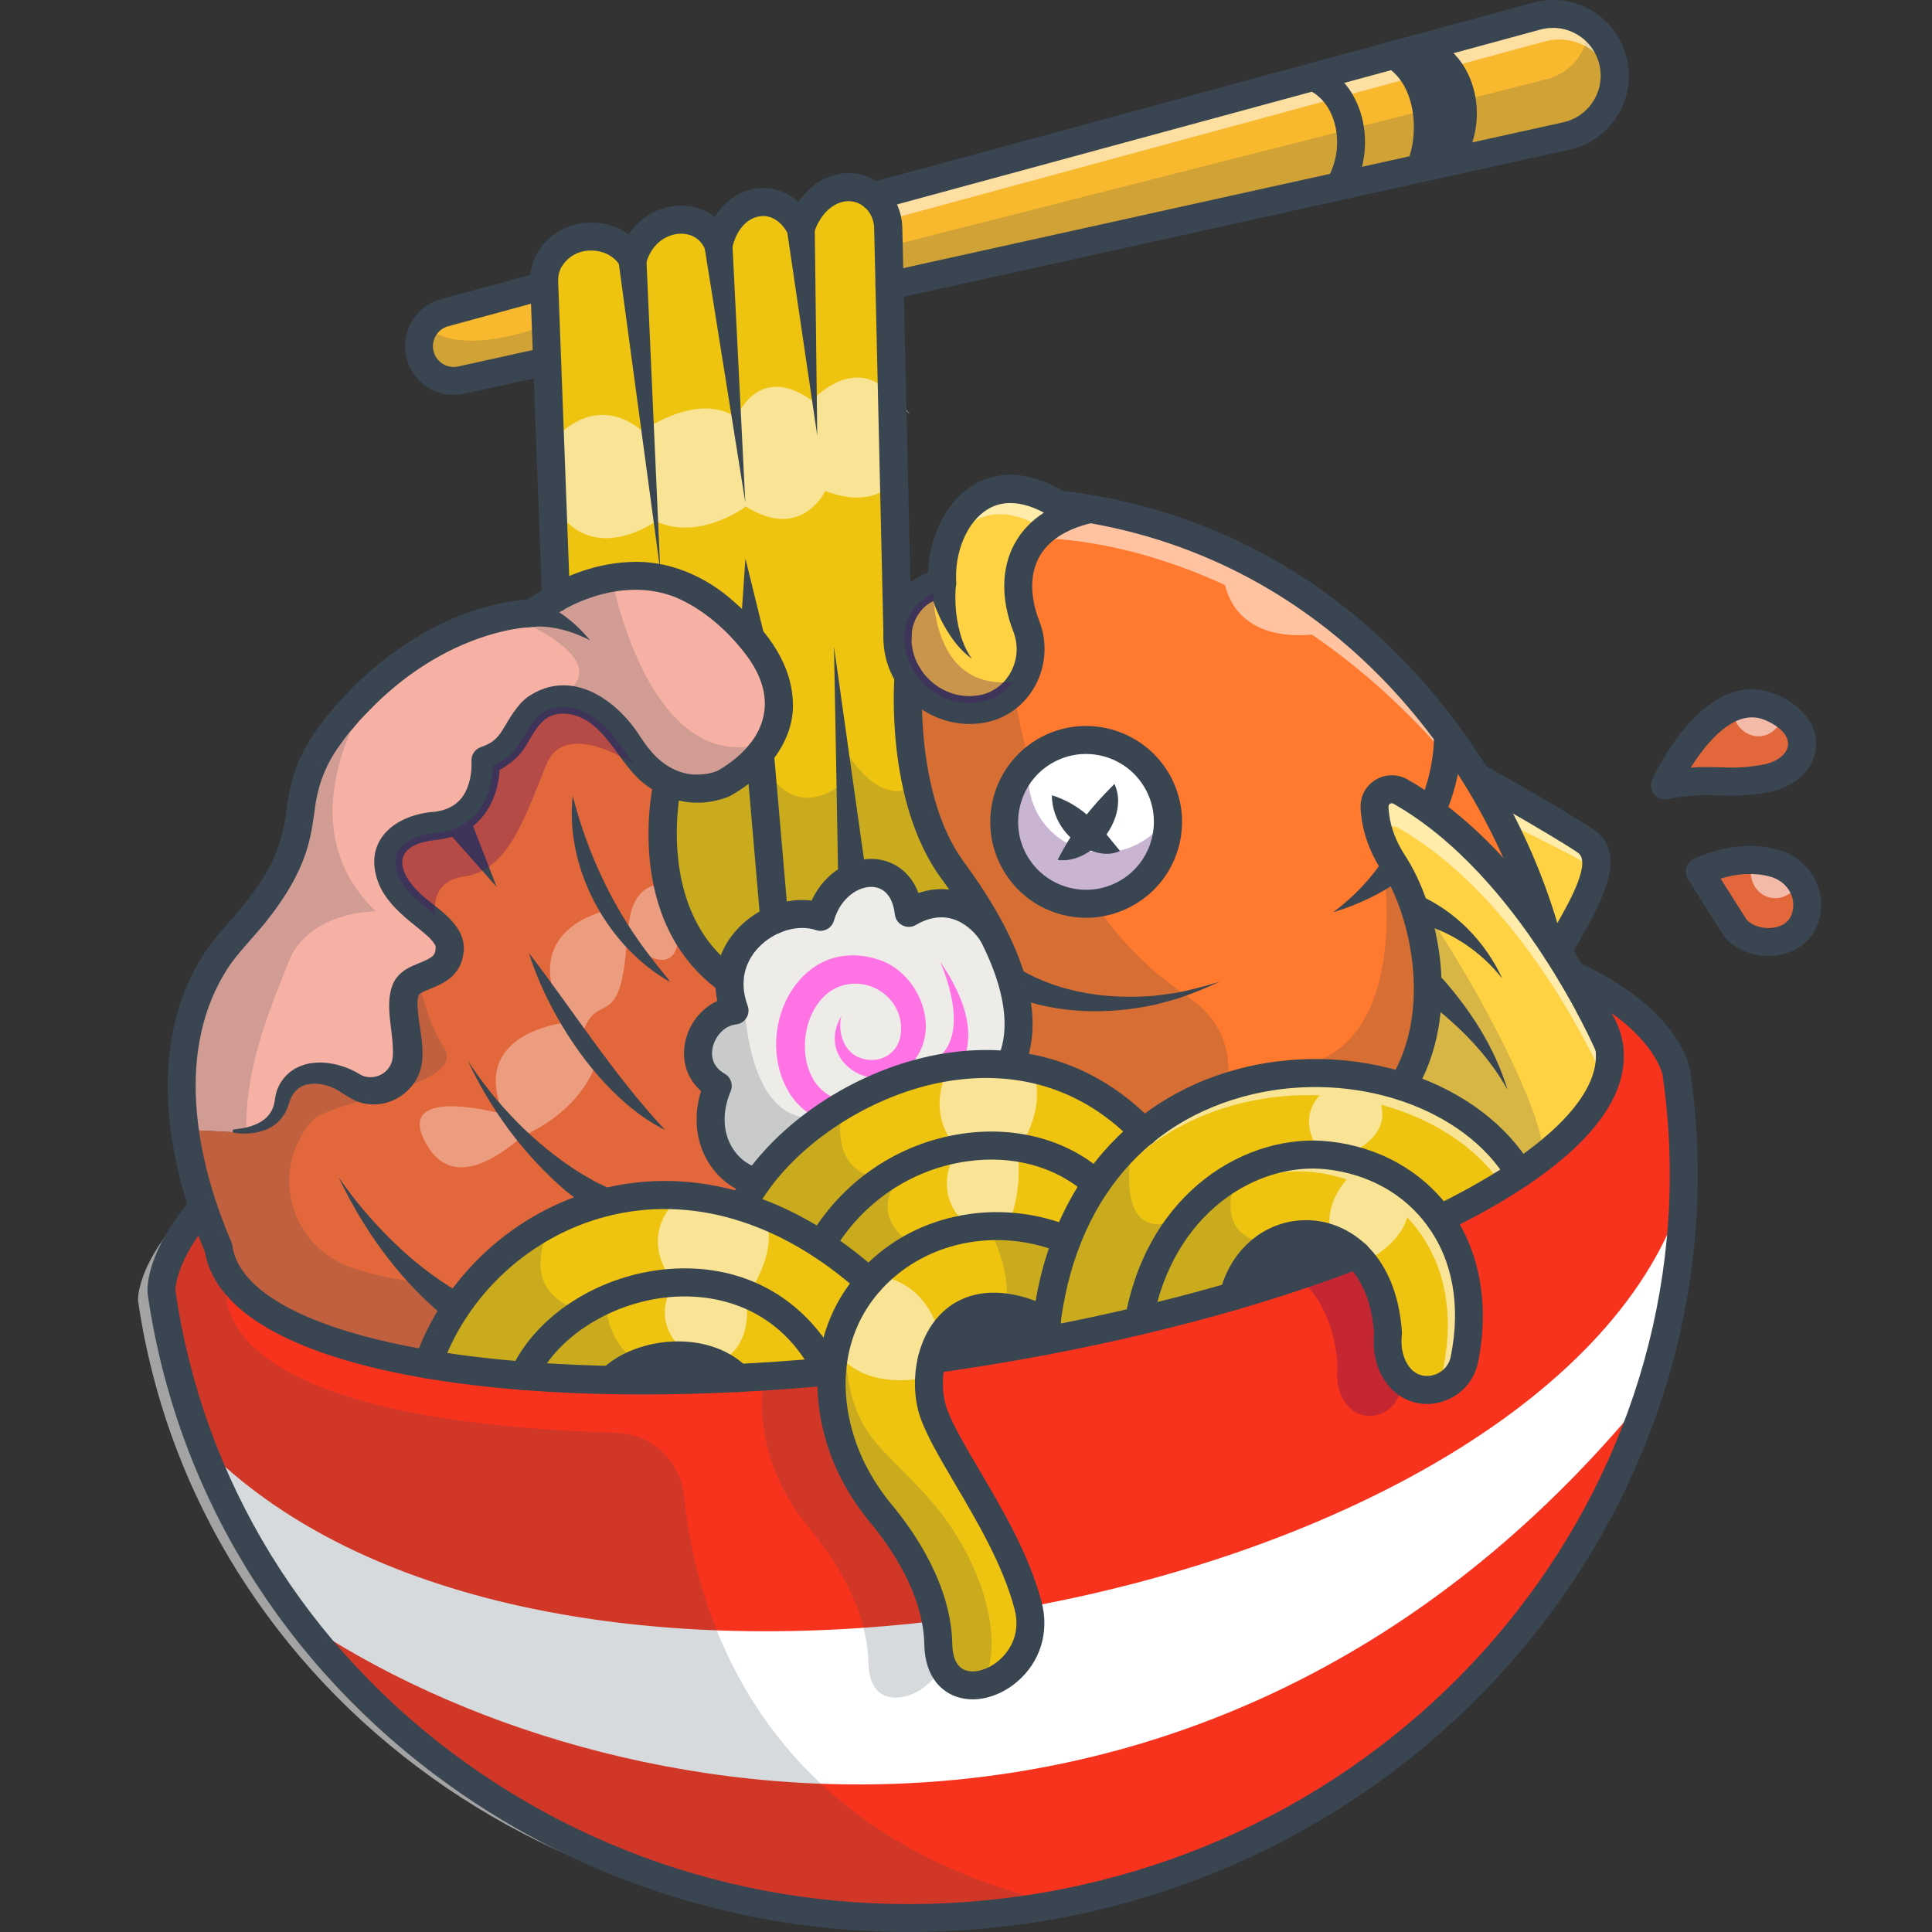 <svg width="56" height="56" viewBox="0 0 56 56" fill="none" xmlns="http://www.w3.org/2000/svg">
    <rect x="0" y="0" width="56" height="56" fill="#333333" stroke="none"/>
    <path d="M52.175 26.34C52.113 26.863 51.74 27.025 51.522 27.076C51.105 27.172 50.617 27.021 50.437 26.737C50.12 26.241 49.755 25.661 49.566 25.36C50.206 25.113 50.81 25.065 51.368 25.217C51.887 25.355 52.232 25.839 52.175 26.34Z" fill="#E2673B"/>
    <path d="M46.584 1.967C46.641 2.364 46.547 2.767 46.318 3.096C46.09 3.426 45.749 3.657 45.356 3.742L25.978 8.023L25.945 6.599C25.938 6.302 25.844 6.026 25.688 5.797L44.598 0.659C45.035 0.54 45.505 0.613 45.883 0.864C46.266 1.116 46.52 1.518 46.584 1.967Z" fill="#F8B92F"/>
    <g opacity="0.2">
        <path d="M46.584 1.966C46.642 2.364 46.547 2.766 46.318 3.096C46.09 3.426 45.749 3.656 45.356 3.742L25.978 8.023L25.956 7.089L44.842 2.292C45.233 2.191 45.567 1.951 45.784 1.615C45.912 1.417 45.993 1.197 46.024 0.969C46.327 1.221 46.529 1.575 46.584 1.966Z" fill="#394652"/>
    </g>
    <g opacity="0.55">
        <path d="M46.584 1.966C46.461 1.742 46.283 1.549 46.066 1.404C45.688 1.156 45.217 1.081 44.78 1.2L25.914 6.324C25.872 6.133 25.795 5.955 25.688 5.799L44.598 0.661C45.035 0.542 45.505 0.615 45.883 0.865C46.266 1.116 46.52 1.516 46.584 1.966Z" fill="white"/>
    </g>
    <g opacity="0.55">
        <path d="M25.934 6.443C25.914 6.406 25.892 6.37 25.868 6.337L25.914 6.324C25.923 6.364 25.93 6.403 25.934 6.443Z" fill="white"/>
    </g>
    <path d="M15.579 8.546L15.614 9.502L15.643 10.308L13.324 10.82C13.105 10.869 12.88 10.825 12.696 10.697C12.511 10.568 12.39 10.374 12.357 10.15C12.329 9.957 12.373 9.759 12.48 9.596C12.485 9.592 12.487 9.585 12.491 9.581C12.599 9.425 12.759 9.311 12.942 9.262L13.102 9.218C13.171 9.221 13.241 9.216 13.311 9.205C13.377 9.196 13.443 9.181 13.509 9.159L14.896 8.728L15.579 8.546Z" fill="#F8B92F"/>
    <path d="M21.866 22.311L22.231 26.542C21.983 26.665 21.752 26.83 21.554 27.032C21.264 27.331 21.077 27.68 20.992 28.056C19.102 26.471 19.376 23.751 19.508 22.949C19.537 22.96 19.565 22.971 19.596 22.98L19.741 23.015L19.814 23.032L19.888 23.041L20.036 23.059L20.183 23.063C20.233 23.065 20.282 23.063 20.332 23.061C20.383 23.059 20.431 23.056 20.48 23.048C20.528 23.039 20.578 23.035 20.627 23.023L20.772 22.991C20.871 22.962 20.959 22.938 21.066 22.89C21.071 22.887 21.073 22.885 21.077 22.883L21.079 22.881C21.359 22.723 21.625 22.534 21.866 22.311Z" fill="#EFC411"/>
    <g opacity="0.2">
        <path d="M21.866 22.311L22.231 26.542C21.983 26.665 21.752 26.83 21.554 27.032C21.264 27.331 21.077 27.68 20.992 28.056C19.102 26.471 19.376 23.751 19.508 22.949C19.537 22.96 19.565 22.971 19.596 22.98L19.741 23.015L19.814 23.032L19.888 23.041L20.036 23.059L20.183 23.063C20.233 23.065 20.282 23.063 20.332 23.061C20.383 23.059 20.431 23.056 20.48 23.048C20.528 23.039 20.578 23.035 20.627 23.023L20.772 22.991C20.871 22.962 20.959 22.938 21.066 22.89C21.071 22.887 21.073 22.885 21.077 22.883L21.079 22.881C21.359 22.723 21.625 22.534 21.866 22.311Z" fill="#394652"/>
    </g>
    <path d="M45.272 26.933C45.224 27.021 45.175 27.102 45.129 27.184C45.085 27.116 45.037 27.047 44.991 26.979C44.628 25.709 44.079 24.366 43.338 23.052C44.079 23.472 45.268 24.16 45.841 24.544C46.415 24.929 45.756 26.087 45.272 26.933Z" fill="#FFD243"/>
    <g opacity="0.55">
        <path d="M46.061 25.1C46.031 25.07 45.998 25.043 45.958 25.019C45.464 24.733 44.534 24.27 43.794 23.907C43.653 23.621 43.499 23.336 43.341 23.052C44.081 23.472 45.27 24.16 45.844 24.544C46.022 24.665 46.081 24.861 46.061 25.1Z" fill="white"/>
    </g>
    <path d="M46.448 30.39C46.584 31.429 45.769 32.581 44.112 33.732C43.411 32.671 42.277 31.862 40.943 31.385C42.156 29.168 41.471 26.287 40.561 24.9C40.242 24.412 40.071 23.9 40.051 23.382C40.044 23.228 40.148 23.149 40.192 23.122C40.286 23.065 40.398 23.063 40.495 23.118C44.094 25.16 46.274 29.992 46.448 30.39Z" fill="#FFD243"/>
    <g opacity="0.55">
        <path d="M46.448 30.39C46.479 30.618 46.461 30.853 46.402 31.093C45.954 30.126 43.844 25.876 40.524 23.995C40.427 23.94 40.315 23.942 40.22 23.999C40.205 24.008 40.183 24.023 40.159 24.048C40.095 23.828 40.058 23.606 40.049 23.382C40.042 23.228 40.146 23.149 40.19 23.122C40.284 23.065 40.396 23.063 40.493 23.118C44.095 25.16 46.275 29.992 46.448 30.39Z" fill="white"/>
    </g>
    <path d="M30.733 14.834C30.206 15.08 29.819 15.427 29.58 15.877C29.233 16.53 29.226 17.367 29.562 18.231C29.747 18.703 29.701 19.222 29.437 19.653C29.413 19.69 29.389 19.727 29.36 19.765C29.107 20.108 28.729 20.323 28.307 20.365C28.268 20.369 28.228 20.371 28.189 20.374C27.681 20.398 27.176 20.207 26.8 19.846C26.426 19.488 26.213 18.989 26.218 18.482C26.222 17.888 26.538 17.411 27.05 17.194C27.145 17.154 27.246 17.123 27.351 17.102C27.45 17.082 27.521 16.992 27.514 16.89C27.459 15.921 27.877 14.97 28.532 14.581C28.698 14.482 28.877 14.418 29.066 14.392C29.512 14.328 30.015 14.462 30.553 14.792C30.577 14.807 30.606 14.818 30.637 14.82C30.668 14.825 30.701 14.829 30.733 14.834Z" fill="#FFD243"/>
    <g opacity="0.55">
        <path d="M30.733 14.833C30.492 14.945 30.281 15.079 30.098 15.236C29.615 14.967 29.162 14.862 28.758 14.921C28.569 14.948 28.391 15.011 28.224 15.11C28.046 15.216 27.888 15.363 27.749 15.541C27.93 15.123 28.2 14.781 28.532 14.583C28.699 14.484 28.877 14.42 29.066 14.394C29.512 14.33 30.015 14.464 30.553 14.794C30.578 14.809 30.606 14.82 30.637 14.822C30.668 14.825 30.701 14.829 30.733 14.833Z" fill="white"/>
    </g>
    <path d="M44.228 25.942C43.286 24.749 42.101 23.564 40.693 22.766C40.466 22.639 40.2 22.641 39.978 22.777C39.759 22.911 39.633 23.144 39.642 23.399C39.664 23.993 39.86 24.573 40.22 25.124C41.057 26.401 41.719 29.201 40.547 31.26C39.187 30.851 37.656 30.779 36.179 31.124C35.979 31.172 35.781 31.225 35.588 31.286C34.698 31.565 33.882 31.992 33.17 32.545C31.995 31.385 30.72 30.878 29.558 30.708C30.056 29.3 29.443 27.372 27.778 25.116C26.626 23.555 26.505 21.186 26.514 20.14C26.516 20.14 26.516 20.14 26.516 20.142C26.971 20.58 27.586 20.813 28.204 20.782C28.25 20.78 28.296 20.778 28.342 20.773C28.756 20.732 29.131 20.562 29.43 20.29C29.564 20.169 29.681 20.028 29.777 19.868C30.105 19.336 30.164 18.668 29.936 18.086C29.643 17.334 29.641 16.618 29.933 16.07C30.012 15.919 30.114 15.783 30.237 15.659C30.555 15.336 31.012 15.106 31.608 14.967C37.284 15.965 41.086 19.707 43.174 23.604C43.598 24.382 43.947 25.168 44.228 25.942Z" fill="#FF792E"/>
    <path d="M29.142 30.658C28.558 30.609 28.009 30.642 27.525 30.713L27.494 30.717C26.07 30.928 24.66 31.548 23.504 32.409C22.864 32.884 22.302 33.433 21.86 34.029C21.51 33.919 21.196 33.651 21.003 33.29C20.735 32.789 20.73 32.174 20.99 31.556C21.029 31.462 20.994 31.352 20.904 31.302C20.379 31 20.414 30.524 20.453 30.332C20.546 29.891 20.906 29.535 21.311 29.493C21.372 29.486 21.429 29.451 21.46 29.398C21.493 29.346 21.5 29.28 21.477 29.223C21.37 28.937 21.337 28.682 21.346 28.453C21.346 28.445 21.346 28.436 21.346 28.427C21.361 28.137 21.449 27.895 21.559 27.702C21.649 27.539 21.752 27.414 21.845 27.32C22.034 27.122 22.262 26.968 22.506 26.863C22.512 26.86 22.517 26.858 22.523 26.856C22.919 26.689 23.35 26.651 23.717 26.772C23.767 26.79 23.827 26.786 23.875 26.759C23.923 26.733 23.961 26.689 23.976 26.636C24.205 25.845 24.829 25.469 25.325 25.513C25.776 25.551 26.075 25.907 26.141 26.489C26.149 26.557 26.189 26.616 26.251 26.647C26.312 26.678 26.385 26.676 26.444 26.641C27.714 25.898 28.499 27.029 28.587 27.161C29.305 28.555 29.501 29.763 29.142 30.658Z" fill="#EDECE8"/>
    <path d="M27.255 27.882C27.826 28.715 28.358 29.831 27.881 30.836C27.725 31.124 27.426 31.583 27.068 31.275C26.903 31.122 26.927 30.845 27.114 30.722C27.991 30.104 27.6 28.72 27.255 27.882Z" fill="#FF73E5"/>
    <g opacity="0.55">
        <path d="M43.156 23.448C41.482 21.162 39.708 19.543 38.029 18.395C36.1 18.558 35.623 17.457 35.509 16.96C32.434 15.537 30.129 15.607 30.129 15.607L30.219 15.506C30.538 15.183 30.995 14.952 31.59 14.813C37.267 15.809 41.069 19.551 43.156 23.448Z" fill="white"/>
    </g>
    <path d="M24.387 29.452C24.262 29.975 24.503 30.596 25.059 30.7C25.523 30.81 26.002 30.542 26.096 30.049C26.292 28.992 25.178 28.184 24.218 28.643C23.055 29.223 22.967 31.526 24.358 31.88C24.552 31.926 24.672 32.122 24.622 32.315C24.466 32.812 23.809 32.48 23.501 32.308C23.279 32.17 23.09 31.983 22.941 31.774C21.752 30.014 23.075 27.12 25.382 27.79C26.655 28.127 27.373 29.935 26.345 30.904C25.303 31.834 23.624 30.737 24.387 29.452Z" fill="#FF73E5"/>
    <path d="M22.37 20.307C22.383 20.538 22.354 20.767 22.284 20.986C22.214 21.206 22.104 21.413 21.965 21.602C21.686 21.98 21.304 22.283 20.886 22.529C20.862 22.54 20.823 22.555 20.79 22.566C20.752 22.579 20.713 22.59 20.675 22.602L20.557 22.628L20.436 22.645C20.396 22.652 20.355 22.652 20.315 22.654C20.275 22.659 20.234 22.661 20.194 22.656L20.073 22.654L19.952 22.639C19.631 22.597 19.328 22.456 19.067 22.252L18.88 22.087C18.818 22.03 18.766 21.962 18.709 21.901C18.682 21.867 18.651 21.841 18.625 21.804L18.552 21.701L18.401 21.487C18.194 21.175 17.955 20.879 17.663 20.624C17.372 20.371 17.012 20.169 16.608 20.099C16.557 20.087 16.507 20.083 16.454 20.081C16.443 20.081 16.43 20.079 16.419 20.079C16.379 20.074 16.34 20.072 16.3 20.074C16.197 20.081 16.093 20.087 15.992 20.112C15.79 20.158 15.595 20.237 15.425 20.364C15.342 20.428 15.263 20.498 15.192 20.582C15.124 20.661 15.074 20.738 15.019 20.817C14.911 20.975 14.823 21.138 14.733 21.281C14.643 21.426 14.546 21.542 14.425 21.635C14.307 21.727 14.162 21.795 14.006 21.85C13.92 21.878 13.863 21.962 13.87 22.056V22.061C13.876 22.147 13.874 22.256 13.865 22.353C13.856 22.454 13.841 22.553 13.819 22.65C13.775 22.843 13.7 23.026 13.595 23.184C13.566 23.221 13.544 23.263 13.511 23.296L13.415 23.397C13.34 23.454 13.274 23.518 13.186 23.56C13.142 23.579 13.107 23.61 13.061 23.623L12.925 23.672C12.881 23.692 12.83 23.696 12.784 23.707L12.641 23.735C12.463 23.746 12.305 23.775 12.138 23.817C11.969 23.861 11.802 23.922 11.641 24.015C11.483 24.105 11.329 24.232 11.219 24.401C11.109 24.568 11.052 24.773 11.052 24.966C11.052 25.157 11.087 25.342 11.153 25.515C11.222 25.687 11.316 25.843 11.424 25.981C11.641 26.258 11.905 26.474 12.155 26.676C12.281 26.777 12.404 26.876 12.516 26.979C12.626 27.08 12.727 27.188 12.782 27.291C12.81 27.344 12.823 27.392 12.826 27.441C12.828 27.467 12.823 27.502 12.823 27.533C12.826 27.566 12.817 27.594 12.81 27.623C12.786 27.739 12.729 27.827 12.63 27.902C12.531 27.977 12.397 28.036 12.25 28.095C12.177 28.126 12.098 28.157 12.017 28.194C11.977 28.214 11.934 28.236 11.894 28.26C11.852 28.289 11.808 28.313 11.769 28.348C11.729 28.388 11.687 28.418 11.654 28.471C11.637 28.495 11.619 28.52 11.604 28.544L11.571 28.616C11.547 28.667 11.538 28.715 11.523 28.763C11.514 28.812 11.503 28.858 11.496 28.906C11.476 29.093 11.487 29.265 11.501 29.431C11.531 29.763 11.582 30.078 11.597 30.383C11.602 30.46 11.602 30.535 11.602 30.607C11.595 30.673 11.593 30.737 11.573 30.798C11.54 30.921 11.483 31.036 11.399 31.132C11.235 31.33 10.966 31.44 10.712 31.425C10.584 31.416 10.457 31.378 10.342 31.308C10.2 31.22 10.044 31.137 9.881 31.077C9.556 30.952 9.182 30.91 8.837 31.012C8.661 31.055 8.49 31.159 8.365 31.291C8.237 31.422 8.149 31.585 8.101 31.759C8.09 31.8 8.081 31.847 8.075 31.888C8.068 31.926 8.061 31.961 8.05 31.998C8.033 32.069 8.006 32.137 7.971 32.203C7.903 32.332 7.804 32.444 7.679 32.528C7.519 32.638 7.332 32.697 7.134 32.732C7.02 32.752 6.903 32.763 6.787 32.767C6.787 32.767 6.787 32.767 6.785 32.767C6.774 32.77 6.837 32.781 6.837 32.794C6.837 32.794 6.787 32.811 6.769 32.816C6.765 32.818 6.763 32.818 6.763 32.818L5.701 32.765L5.611 32.761C5.534 32.095 5.444 31.207 5.521 30.543C5.629 29.612 5.93 28.702 6.451 27.928L6.655 27.647C6.727 27.555 6.804 27.469 6.879 27.379L7.358 26.827L7.479 26.689L7.591 26.542L7.815 26.247C7.892 26.153 7.958 26.045 8.026 25.942C8.092 25.836 8.162 25.733 8.228 25.628C8.477 25.195 8.679 24.722 8.787 24.228C8.899 23.735 8.925 23.252 9.041 22.808C9.154 22.362 9.367 21.953 9.626 21.564L9.83 21.279C9.863 21.23 9.901 21.184 9.94 21.14L10.055 21.004L10.283 20.734L10.503 20.505L10.529 20.477L10.778 20.221L11.041 19.984C11.213 19.819 11.399 19.677 11.586 19.532C11.632 19.494 11.679 19.457 11.727 19.424L11.872 19.323L12.164 19.123L12.467 18.94C12.518 18.91 12.569 18.879 12.619 18.85L12.777 18.769C13.193 18.545 13.63 18.365 14.078 18.228C14.302 18.158 14.531 18.103 14.759 18.057C14.874 18.039 14.988 18.015 15.104 18.002L15.113 18C15.168 17.991 15.223 17.987 15.276 17.984C15.331 17.978 15.392 17.976 15.439 17.976C15.482 17.973 15.529 17.96 15.566 17.93C15.748 17.787 15.962 17.648 16.172 17.529C16.386 17.409 16.608 17.301 16.836 17.213C17.14 17.092 17.454 17.002 17.772 16.947C17.931 16.921 18.091 16.903 18.254 16.897C18.493 16.888 18.735 16.897 18.972 16.938C19.21 16.978 19.44 17.044 19.664 17.13C19.886 17.222 20.1 17.332 20.304 17.464C20.405 17.529 20.502 17.602 20.601 17.677C20.697 17.754 20.796 17.831 20.889 17.912C21.264 18.233 21.611 18.591 21.88 18.991C22.152 19.395 22.343 19.846 22.37 20.307Z" fill="#F7B1A4"/>
    <path d="M20.058 30.247C19.948 30.768 20.135 31.247 20.554 31.557C20.313 32.236 20.343 32.913 20.644 33.48C20.864 33.893 21.218 34.214 21.618 34.374C21.541 34.495 21.466 34.618 21.398 34.741C20.077 34.361 18.73 34.33 17.423 34.671C15.634 35.134 14.072 36.27 13.056 37.787C12.733 38.264 12.467 38.78 12.265 39.325C8.899 38.732 6.749 37.624 6.532 36.139C6.53 36.128 6.527 36.117 6.523 36.103C6.521 36.099 6.519 36.095 6.519 36.09C6.519 36.088 6.519 36.086 6.516 36.084L6.514 36.077C6.321 35.655 6.156 35.2 6.015 34.748C5.872 34.293 5.756 33.831 5.666 33.365C5.626 33.163 5.593 32.961 5.565 32.757L5.615 32.759L5.705 32.763L6.653 32.807L6.771 32.812H6.787H6.789L6.919 32.818C6.991 32.82 7.066 32.818 7.138 32.814C7.349 32.801 7.562 32.752 7.756 32.645C7.905 32.561 8.041 32.44 8.132 32.289C8.18 32.214 8.215 32.133 8.244 32.049C8.259 32.007 8.27 31.965 8.279 31.924C8.288 31.886 8.296 31.854 8.31 31.818C8.404 31.546 8.63 31.333 8.905 31.289C9.186 31.225 9.483 31.271 9.753 31.39C9.89 31.447 10.017 31.524 10.142 31.612C10.298 31.717 10.485 31.788 10.676 31.807C10.716 31.812 10.753 31.814 10.791 31.814C11.05 31.82 11.309 31.737 11.52 31.585C11.591 31.533 11.656 31.476 11.716 31.41C11.845 31.267 11.942 31.091 11.988 30.9C12.015 30.805 12.021 30.709 12.028 30.614C12.028 30.526 12.026 30.441 12.021 30.357C12.001 30.018 11.94 29.698 11.907 29.39C11.892 29.236 11.883 29.085 11.898 28.951C11.902 28.918 11.909 28.887 11.914 28.856C11.925 28.83 11.927 28.797 11.94 28.775L11.955 28.737C11.962 28.729 11.969 28.722 11.975 28.711C11.982 28.693 12.008 28.676 12.023 28.658C12.061 28.625 12.111 28.597 12.171 28.568C12.239 28.535 12.318 28.504 12.399 28.471C12.549 28.41 12.716 28.344 12.874 28.225L12.933 28.179C12.951 28.162 12.971 28.142 12.988 28.124C13.006 28.105 13.023 28.087 13.041 28.067L13.087 28.001C13.1 27.979 13.118 27.957 13.129 27.933L13.159 27.86C13.168 27.836 13.181 27.812 13.188 27.788L13.206 27.713C13.217 27.663 13.228 27.614 13.228 27.566C13.228 27.518 13.234 27.474 13.23 27.419C13.223 27.305 13.188 27.197 13.14 27.107C13.043 26.927 12.913 26.799 12.79 26.683C12.733 26.632 12.678 26.584 12.621 26.538C12.551 26.478 12.48 26.421 12.41 26.366C12.162 26.166 11.922 25.966 11.742 25.735C11.652 25.621 11.579 25.5 11.529 25.373C11.481 25.245 11.454 25.107 11.454 24.977C11.454 24.848 11.489 24.729 11.555 24.628C11.621 24.527 11.72 24.439 11.841 24.371C12.078 24.235 12.39 24.162 12.672 24.145H12.685H12.689L12.867 24.109C12.927 24.096 12.986 24.09 13.043 24.065L13.217 24.004C13.276 23.984 13.327 23.949 13.384 23.92C13.496 23.865 13.592 23.78 13.689 23.703L13.819 23.567C13.861 23.52 13.893 23.468 13.929 23.417C14.067 23.21 14.157 22.98 14.21 22.749C14.236 22.633 14.256 22.516 14.265 22.397C14.271 22.327 14.274 22.259 14.276 22.191C14.412 22.134 14.548 22.061 14.674 21.967C14.838 21.839 14.975 21.672 15.074 21.51C15.177 21.349 15.26 21.193 15.355 21.052C15.403 20.984 15.454 20.91 15.504 20.852C15.55 20.798 15.605 20.749 15.667 20.703C15.788 20.613 15.933 20.554 16.082 20.521C16.157 20.501 16.234 20.499 16.311 20.492C16.35 20.49 16.388 20.497 16.427 20.497C16.467 20.499 16.504 20.501 16.544 20.51C16.854 20.562 17.148 20.723 17.401 20.943C17.654 21.162 17.871 21.43 18.062 21.721C18.163 21.868 18.269 22.017 18.39 22.158C18.517 22.312 18.656 22.455 18.816 22.58L19.058 22.747C19.082 22.76 19.106 22.773 19.13 22.786C18.998 23.527 18.572 26.786 20.945 28.542C20.948 28.739 20.974 28.942 21.031 29.146C20.552 29.289 20.17 29.715 20.058 30.247Z" fill="#E2673B"/>
    <g opacity="0.35">
        <path d="M19.258 25.648C19.258 25.648 18.21 25.45 18.205 27.16C18.205 27.16 17.621 26.384 17.535 26.406C17.047 26.527 15.342 27.12 16.159 29.087C16.188 29.155 16.564 29.546 16.599 29.616C16.599 29.616 13.535 29.803 14.592 32.295C14.592 32.295 11.419 31.412 12.331 33.113C13.243 34.814 15.006 32.994 15.208 32.902C15.41 32.809 16.893 32.152 17.335 30.658C17.35 30.61 16.884 29.948 16.9 29.907C17.335 28.678 18.001 29.977 18.172 27.217C18.177 27.153 18.66 27.7 18.665 27.632C18.665 27.632 19.671 28.353 19.671 26.997" fill="white"/>
    </g>
    <path d="M6.919 32.82L6.789 32.814H6.787C6.774 32.812 6.765 32.8 6.765 32.79L6.919 32.82Z" fill="#F27A4C"/>
    <path d="M48.391 31.128C50.03 42.472 41.897 53.099 30.184 55.068C30.008 55.099 29.83 55.128 29.652 55.152C17.658 56.886 6.547 48.933 4.879 37.424C4.877 37.358 4.875 36.578 5.802 35.394C5.901 35.671 6.009 35.945 6.132 36.22C6.189 36.574 6.332 36.91 6.56 37.224C7.334 38.29 9.088 39.112 11.723 39.635C13.439 39.973 15.465 40.167 17.682 40.209C17.691 40.209 17.7 40.211 17.709 40.211C19.108 40.235 20.587 40.202 22.11 40.105C22.699 40.07 23.295 40.024 23.895 39.969C23.882 40.485 23.948 41.024 24.093 41.571C24.328 42.441 24.763 43.267 25.387 44.021C25.971 44.724 26.956 46.133 26.985 47.654C26.991 48.012 27.07 48.276 27.178 48.471C27.327 48.744 27.536 48.882 27.683 48.948C27.896 49.045 28.143 49.073 28.393 49.036C28.714 48.99 29.044 48.838 29.331 48.594C29.951 48.069 30.197 47.278 29.986 46.476C29.63 45.129 28.874 43.846 28.209 42.714C27.8 42.022 27.448 41.422 27.261 40.931C27.116 40.551 27.079 40.055 27.167 39.582C27.242 39.573 27.316 39.562 27.391 39.551C28.835 39.343 30.259 39.09 31.637 38.798C32.109 38.697 32.577 38.591 33.041 38.483C33.045 38.483 33.05 38.481 33.054 38.481C33.353 38.411 33.648 38.338 33.938 38.264C34.568 38.103 35.188 37.936 35.788 37.763C35.797 37.76 35.808 37.758 35.816 37.754C36.48 37.56 37.126 37.358 37.75 37.147C38.267 36.974 38.768 36.794 39.253 36.609C39.649 37.035 39.954 37.69 40.02 38.642C39.952 39.33 40.185 39.778 40.394 40.033C40.453 40.105 40.519 40.169 40.592 40.226C40.858 40.435 41.196 40.527 41.539 40.477C41.583 40.47 41.625 40.461 41.669 40.452C42.167 40.327 42.541 39.94 42.64 39.437C42.943 37.93 42.721 36.512 42.022 35.407C42.822 35.009 43.53 34.6 44.139 34.192C44.141 34.189 44.143 34.189 44.147 34.189C44.156 34.185 44.165 34.176 44.174 34.17C46.083 32.873 47.017 31.537 46.839 30.306L46.837 30.295C46.773 29.873 46.582 29.476 46.268 29.107C46.204 28.988 46.136 28.86 46.064 28.729C48.167 29.871 48.391 31.115 48.391 31.128Z" fill="#F8331D"/>
    <g opacity="0.55">
        <path d="M30.186 55.068C30.999 54.932 31.795 54.752 32.573 54.536C31.52 54.877 30.428 55.147 29.305 55.336C29.129 55.367 28.951 55.396 28.773 55.42C16.779 57.154 5.668 49.201 4 37.692C3.998 37.626 3.996 36.846 4.923 35.662C5.004 35.892 5.092 36.121 5.193 36.352C4.879 36.987 4.881 37.378 4.881 37.424C6.549 48.933 17.66 56.886 29.654 55.152C29.83 55.127 30.008 55.099 30.186 55.068Z" fill="white"/>
    </g>
    <path d="M48.8 34.554C48.778 34.679 48.041 38.71 47.824 40.323C35.504 55.541 17.715 53.106 8.626 46.904L5.82 41.843C10.428 46.581 18.891 47.972 27.125 46.983C27.167 47.201 27.191 47.425 27.195 47.652C27.239 49.884 30.323 48.695 29.811 46.577C38.818 44.92 46.998 40.477 48.8 34.554Z" fill="white"/>
    <path d="M38.915 36.31C38.014 36.648 37.062 36.967 36.065 37.266C36.405 36.426 37.17 35.91 38.023 35.982C38.313 36.007 38.625 36.11 38.915 36.31Z" fill="#394652"/>
    <path d="M42.253 39.36C42.183 39.705 41.926 39.976 41.581 40.061C41.251 40.143 40.93 40.037 40.719 39.78C40.488 39.496 40.389 39.112 40.438 38.67C40.44 38.659 40.44 38.648 40.438 38.635C40.363 37.505 39.976 36.736 39.48 36.251C39.467 36.233 39.451 36.22 39.434 36.207C39.009 35.811 38.511 35.618 38.058 35.578C37.504 35.53 36.981 35.684 36.555 35.994C36.106 36.314 35.761 36.804 35.59 37.407C34.854 37.618 34.093 37.82 33.313 38.009C33.3 38.013 33.287 38.015 33.274 38.017C33.28 37.985 33.289 37.952 33.298 37.919C33.702 36.207 34.652 35.011 35.766 34.337C36.636 33.807 37.605 33.594 38.495 33.697C39.761 33.842 40.844 34.453 41.545 35.416C42.312 36.471 42.558 37.835 42.253 39.36Z" fill="#EFC411"/>
    <g opacity="0.3">
        <path d="M40.6 40.228C40.596 40.254 40.589 40.283 40.585 40.312C40.515 40.657 40.258 40.927 39.913 41.013C39.583 41.094 39.262 40.988 39.051 40.731C38.82 40.448 38.721 40.063 38.77 39.621C38.772 39.611 38.772 39.599 38.77 39.586C38.695 38.457 38.308 37.688 37.812 37.202C37.798 37.184 37.783 37.171 37.766 37.158C37.763 37.156 37.761 37.154 37.759 37.154C38.275 36.98 38.776 36.8 39.262 36.615C39.658 37.042 39.963 37.696 40.029 38.648C39.961 39.336 40.194 39.784 40.403 40.039C40.464 40.107 40.53 40.171 40.6 40.228Z" fill="#490763"/>
    </g>
    <g opacity="0.55">
        <path d="M42.253 39.36C42.187 39.683 41.959 39.94 41.647 40.041C41.741 39.929 41.807 39.791 41.838 39.641C42.143 38.114 41.899 36.749 41.128 35.692C41.023 35.549 40.91 35.415 40.789 35.288C40.526 36.16 39.513 36.584 39.513 36.584L38.579 35.789C38.39 35.022 38.831 34.418 39.038 34.187C38.733 34.086 38.412 34.013 38.078 33.976C37.192 33.875 36.227 34.086 35.362 34.609C36.326 33.882 37.465 33.578 38.493 33.697C39.759 33.842 40.842 34.453 41.543 35.415C42.312 36.47 42.559 37.835 42.253 39.36Z" fill="white"/>
    </g>
    <path d="M43.774 33.961C43.2 34.335 42.541 34.708 41.796 35.075C41.027 34.078 39.877 33.445 38.539 33.293C36.972 33.113 35.181 33.82 33.997 35.418C33.463 36.139 33.05 37.04 32.839 38.123C32.078 38.301 31.3 38.468 30.509 38.622C30.731 36.455 31.522 34.68 32.786 33.416C32.931 33.271 33.08 33.135 33.239 33.003C33.261 32.994 33.283 32.981 33.3 32.963C33.309 32.955 33.318 32.944 33.327 32.932C34.155 32.264 35.142 31.785 36.276 31.52C39.223 30.827 42.402 31.875 43.774 33.961Z" fill="#EFC411"/>
    <g opacity="0.55">
        <path d="M43.774 33.961C43.659 34.035 43.543 34.108 43.422 34.183C42.657 33.152 41.435 32.4 40.031 32.022C40.31 33.051 38.963 33.497 38.963 33.497L38.139 33.189C37.634 32.304 38.255 31.75 38.255 31.75C37.535 31.719 36.796 31.785 36.073 31.954C34.942 32.22 33.953 32.699 33.124 33.367C33.115 33.378 33.109 33.387 33.098 33.398C33.08 33.416 33.058 33.429 33.036 33.438C32.285 34.064 31.672 34.851 31.215 35.776C31.689 34.659 32.37 33.723 33.236 33C33.258 32.992 33.28 32.978 33.298 32.961C33.307 32.952 33.316 32.941 33.324 32.93C34.153 32.262 35.139 31.783 36.273 31.517C39.222 30.827 42.402 31.875 43.774 33.961Z" fill="white"/>
    </g>
    <path d="M30.663 36.064C30.446 36.664 30.285 37.305 30.18 37.989C28.787 37.38 27.951 37.73 27.492 38.149C26.694 38.874 26.56 40.208 26.892 41.081C27.09 41.602 27.45 42.215 27.87 42.922C28.523 44.032 29.263 45.289 29.604 46.583C29.775 47.23 29.58 47.867 29.081 48.289C28.927 48.421 28.756 48.515 28.587 48.574C28.327 48.667 28.068 48.673 27.861 48.581C27.569 48.449 27.409 48.126 27.398 47.647C27.367 46.003 26.325 44.507 25.706 43.762C25.117 43.052 24.708 42.281 24.49 41.465C24.242 40.536 24.244 39.639 24.488 38.835C24.71 38.094 25.134 37.431 25.747 36.892C27.053 35.749 28.962 35.433 30.663 36.064Z" fill="#EFC411"/>
    <g opacity="0.2">
        <path d="M27.187 48.471C27.099 48.61 26.987 48.737 26.855 48.849C26.701 48.981 26.529 49.076 26.36 49.135C26.101 49.227 25.842 49.234 25.635 49.142C25.343 49.01 25.182 48.687 25.171 48.208C25.141 46.564 24.099 45.067 23.479 44.322C22.89 43.612 22.482 42.841 22.264 42.026C22.086 41.362 22.038 40.712 22.113 40.103C22.701 40.068 23.297 40.022 23.897 39.967C23.884 40.483 23.95 41.022 24.095 41.569C24.33 42.439 24.765 43.265 25.389 44.019C25.974 44.722 26.958 46.131 26.987 47.652C27 48.012 27.077 48.278 27.187 48.471Z" fill="#394652"/>
    </g>
    <g opacity="0.55">
        <path d="M25.615 37.013C25.615 37.013 26.804 37.16 27.217 38.631L26.723 39.949C26.723 39.949 24.805 40.382 24.077 38.894" fill="white"/>
    </g>
    <path d="M30.123 38.411C30.112 38.506 30.103 38.602 30.094 38.699C29.189 38.868 28.272 39.02 27.343 39.156L27.297 39.163C27.4 38.89 27.554 38.644 27.765 38.451C28.307 37.958 29.12 37.945 30.123 38.411Z" fill="#394652"/>
    <path d="M24.914 37.178C24.358 37.864 24.024 38.677 23.93 39.558C23.093 39.635 22.273 39.694 21.471 39.736C21.018 39.314 20.379 39.081 19.651 39.083C19.179 39.083 18.715 39.182 18.315 39.358C18.049 39.474 17.814 39.624 17.625 39.802C15.801 39.764 14.133 39.624 12.676 39.393C13.272 37.844 14.423 36.545 15.863 35.736C16.384 35.442 16.944 35.213 17.531 35.062C19.992 34.424 22.609 35.174 24.914 37.178Z" fill="#EFC411"/>
    <g opacity="0.55">
        <path d="M19.697 34.706C19.697 34.706 18.398 35.706 19.532 37.193C19.532 37.193 18.79 38.252 19.805 39.118L20.765 39.487C20.765 39.487 21.831 39.252 21.631 37.589C21.631 37.589 22.585 36.343 22.189 35.31" fill="white"/>
    </g>
    <path d="M25.541 6.61L25.578 8.269C25.578 8.276 25.578 8.282 25.578 8.287L25.811 18.485C25.811 18.593 25.817 18.703 25.833 18.811C25.875 19.103 25.976 19.384 26.125 19.641C26.105 19.96 26.042 21.351 26.38 22.846C26.56 23.643 26.852 24.469 27.329 25.177C27.371 25.239 27.413 25.298 27.455 25.355C27.65 25.619 27.828 25.878 27.993 26.133C27.894 26.087 27.787 26.049 27.672 26.021C27.336 25.94 26.94 25.953 26.492 26.153C26.314 25.439 25.806 25.137 25.358 25.1C24.738 25.047 23.98 25.454 23.648 26.326C23.321 26.258 22.965 26.282 22.622 26.384L22.282 22.437L22.235 21.907C22.253 21.885 22.271 21.863 22.288 21.839C22.451 21.619 22.583 21.373 22.668 21.107C22.754 20.841 22.787 20.56 22.772 20.283C22.741 19.725 22.515 19.206 22.218 18.767C21.919 18.323 21.55 17.943 21.152 17.607C21.055 17.519 20.952 17.439 20.849 17.358C20.743 17.279 20.636 17.2 20.524 17.127C20.302 16.98 20.062 16.857 19.814 16.756C19.563 16.659 19.304 16.585 19.038 16.541C18.772 16.494 18.504 16.484 18.236 16.494C17.702 16.517 17.177 16.642 16.687 16.837C16.555 16.89 16.423 16.947 16.296 17.011L15.966 8.17C15.957 7.953 16.014 7.744 16.124 7.581C16.359 7.236 16.755 7.041 17.186 7.06C17.603 7.078 17.963 7.289 18.152 7.623C18.192 7.693 18.271 7.735 18.355 7.724C18.438 7.715 18.504 7.656 18.526 7.577C18.722 6.865 19.271 6.59 19.686 6.57C20.121 6.551 20.484 6.786 20.633 7.181C20.664 7.267 20.748 7.32 20.84 7.313C20.93 7.307 21.005 7.241 21.022 7.151C21.121 6.669 21.389 6.3 21.737 6.142L21.926 6.078C21.948 6.074 21.967 6.069 21.989 6.065H21.996C22.409 6.008 22.796 6.247 23.029 6.704C23.066 6.777 23.143 6.821 23.224 6.814C23.303 6.808 23.376 6.753 23.402 6.674C23.543 6.234 23.822 5.889 24.169 5.724C24.422 5.606 24.683 5.593 24.93 5.689C25.286 5.832 25.532 6.201 25.541 6.61Z" fill="#EFC411"/>
    <g opacity="0.55">
        <path d="M15.944 12.882C15.944 12.882 17.106 11.249 18.625 12.495C18.625 12.495 20.216 11.337 21.345 12.102C21.345 12.102 21.963 10.482 23.541 11.612C23.541 11.612 24.749 10.221 25.853 11.452C26.956 12.68 25.916 11.443 25.916 11.443L25.91 13.941C25.91 13.941 25.378 14.794 23.921 14.229C23.921 14.229 23.235 15.702 21.62 14.682C21.62 14.682 20.277 15.695 19.012 15.111C19.012 15.111 17.504 16.198 16.427 15.126" fill="white"/>
    </g>
    <path d="M32.584 25.691C32.085 25.988 31.5 26.069 30.938 25.926C30.375 25.781 29.905 25.428 29.608 24.929C28.997 23.898 29.342 22.564 30.371 21.956C30.619 21.808 30.887 21.714 31.164 21.674C31.445 21.635 31.733 21.65 32.014 21.72C32.577 21.865 33.047 22.219 33.344 22.718C33.957 23.747 33.614 25.083 32.584 25.691Z" fill="white"/>
    <g opacity="0.3">
        <path d="M33.647 23.924C33.614 24.63 33.239 25.307 32.586 25.691C32.087 25.988 31.502 26.069 30.94 25.927C30.377 25.781 29.907 25.428 29.61 24.929C29.131 24.12 29.241 23.12 29.81 22.435C29.791 22.843 29.885 23.263 30.109 23.641C30.404 24.14 30.876 24.494 31.439 24.639C32.001 24.784 32.584 24.7 33.085 24.404C33.302 24.276 33.491 24.111 33.647 23.924Z" fill="#490763"/>
    </g>
    <path d="M52.028 21.622C51.988 21.978 51.643 22.27 51.144 22.362C50.586 22.466 50.23 22.455 49.854 22.444C49.507 22.433 49.149 22.422 48.621 22.497C48.905 21.982 49.505 21.046 50.243 20.714C50.553 20.574 50.885 20.538 51.232 20.683C51.382 20.745 51.511 20.817 51.621 20.897C51.909 21.105 52.056 21.36 52.028 21.622Z" fill="#E2673B"/>
    <g opacity="0.55">
        <path d="M51.621 20.897C51.522 21.125 51.32 21.297 51.07 21.334C50.687 21.389 50.329 21.116 50.245 20.714C50.555 20.574 50.887 20.538 51.234 20.683C51.382 20.745 51.511 20.817 51.621 20.897Z" fill="white"/>
    </g>
    <g opacity="0.55">
        <path d="M51.955 25.832C51.773 26.003 51.52 26.078 51.274 26.01C50.902 25.907 50.683 25.513 50.766 25.113C51.107 25.109 51.425 25.21 51.685 25.48C51.795 25.597 51.887 25.715 51.955 25.832Z" fill="white"/>
    </g>
    <path d="M32.858 32.803C32.601 33.025 32.359 33.264 32.135 33.524C31.586 34.154 31.144 34.877 30.81 35.684C29.309 35.126 27.655 35.253 26.325 35.996C26.024 36.163 25.741 36.361 25.479 36.589C25.373 36.682 25.275 36.776 25.182 36.875C24.105 35.939 22.963 35.266 21.794 34.866C22.352 33.891 23.281 32.994 24.378 32.317C25.352 31.715 26.459 31.282 27.553 31.12L27.584 31.115C29.013 30.909 31.061 31.047 32.858 32.803Z" fill="#EFC411"/>
    <g opacity="0.55">
        <path d="M27.49 30.968C27.49 30.968 26.767 32.229 27.758 33.293C27.758 33.293 26.918 34.499 27.993 35.473L29.145 35.673C29.145 35.673 29.674 34.701 29.489 33.381C29.489 33.381 30.369 32.165 29.94 31.062" fill="white"/>
    </g>
    <path d="M27.009 39.81C26.809 39.81 26.635 39.663 26.606 39.459C26.576 39.237 26.732 39.032 26.954 39.002C27.072 38.986 27.191 38.969 27.31 38.951C29.237 38.672 31.122 38.316 32.916 37.892C35.201 37.354 37.306 36.714 39.174 35.993C39.383 35.912 39.618 36.017 39.699 36.226C39.781 36.435 39.675 36.67 39.467 36.752C37.563 37.485 35.423 38.136 33.102 38.683C31.285 39.114 29.378 39.474 27.428 39.755C27.305 39.773 27.184 39.791 27.064 39.806C27.046 39.81 27.026 39.81 27.009 39.81Z" fill="#394652"/>
    <path d="M41.734 35.736C41.585 35.736 41.44 35.653 41.37 35.508C41.271 35.306 41.356 35.064 41.556 34.965C44.732 33.42 46.439 31.752 46.244 30.394C46.198 30.075 46.044 29.765 45.789 29.473C45.642 29.304 45.659 29.049 45.826 28.902C45.995 28.755 46.25 28.772 46.398 28.939C46.758 29.35 46.975 29.801 47.044 30.277C47.301 32.06 45.525 33.932 41.908 35.694C41.855 35.723 41.794 35.736 41.734 35.736Z" fill="#394652"/>
    <path d="M18.62 40.419C16.023 40.419 13.654 40.221 11.687 39.832C8.16 39.133 6.169 37.885 5.929 36.22C5.897 35.998 6.05 35.793 6.272 35.76C6.494 35.73 6.699 35.881 6.732 36.103C7.123 38.802 14.742 40.224 24.077 39.34C24.299 39.318 24.499 39.483 24.519 39.705C24.541 39.927 24.376 40.127 24.154 40.147C22.24 40.331 20.378 40.419 18.62 40.419Z" fill="#394652"/>
    <path d="M26.334 56C21.548 56 16.92 54.539 13.03 51.752C8.217 48.304 5.11 43.245 4.279 37.503C4.279 37.497 4.277 37.488 4.277 37.481C4.266 37.365 4.218 36.294 5.571 34.725C5.719 34.556 5.974 34.536 6.143 34.684C6.312 34.831 6.332 35.086 6.185 35.255C5.119 36.488 5.084 37.314 5.084 37.411C5.886 42.922 8.874 47.781 13.5 51.095C18.137 54.416 23.864 55.787 29.624 54.954C41.508 53.235 49.839 42.562 48.191 31.159C48.189 31.15 47.92 29.772 45.382 28.614C45.178 28.522 45.088 28.28 45.182 28.078C45.275 27.873 45.516 27.786 45.718 27.878C48.639 29.21 48.964 30.858 48.993 31.042C50.705 42.889 42.068 53.976 29.74 55.758C28.602 55.919 27.463 56 26.334 56Z" fill="#394652"/>
    <path d="M5.965 36.339C4.69 33.416 4.147 29.557 6.428 26.973C6.595 26.775 6.971 26.362 7.116 26.164C7.321 25.914 7.536 25.593 7.707 25.318C7.989 24.828 8.18 24.314 8.261 23.76C8.351 23.138 8.439 22.479 8.734 21.903C8.951 21.442 9.263 21.004 9.593 20.618C9.804 20.354 10.127 20.026 10.362 19.787C11.689 18.523 13.384 17.559 15.232 17.378C15.306 17.374 15.366 17.367 15.447 17.367L15.188 17.46C16.069 16.792 17.115 16.346 18.234 16.291C19.363 16.223 20.462 16.702 21.288 17.453C22.121 18.174 22.899 19.095 22.978 20.273C23.075 21.477 22.161 22.516 21.185 23.059C21.018 23.145 20.846 23.184 20.669 23.224C19.97 23.362 19.244 23.165 18.689 22.729C17.889 22.116 17.568 20.897 16.511 20.699C15.783 20.596 15.577 21.064 15.247 21.609C15.045 21.971 14.605 22.312 14.203 22.426L14.478 22.004C14.542 22.868 14.153 23.841 13.302 24.182L13.109 24.252C12.992 24.294 12.828 24.316 12.705 24.34C11.12 24.481 11.562 25.485 12.544 26.204C13.017 26.575 13.597 27.045 13.41 27.755C13.368 27.977 13.241 28.179 13.074 28.329C12.815 28.546 12.538 28.628 12.28 28.742C12.23 28.77 12.175 28.79 12.144 28.828C12.074 28.988 12.105 29.16 12.118 29.366C12.164 29.841 12.327 30.441 12.201 30.951C12.041 31.623 11.342 32.098 10.661 32.001C10.285 31.974 10.004 31.709 9.692 31.55C9.45 31.434 9.195 31.383 8.945 31.427C8.705 31.454 8.516 31.627 8.422 31.852C8.364 32.014 8.32 32.19 8.215 32.333C7.918 32.807 7.277 32.911 6.789 32.836C6.76 32.834 6.74 32.807 6.745 32.779C6.747 32.755 6.767 32.735 6.791 32.735C7.213 32.697 7.712 32.561 7.894 32.148C7.962 32.014 7.962 31.865 7.995 31.72C8.041 31.528 8.136 31.346 8.277 31.194C8.841 30.595 9.819 30.755 10.445 31.148C10.709 31.298 11.059 31.216 11.243 30.986C11.388 30.816 11.399 30.603 11.386 30.39C11.38 29.819 11.151 29.124 11.384 28.533C11.463 28.34 11.619 28.184 11.793 28.081C12.004 27.955 12.342 27.863 12.509 27.738C12.614 27.663 12.626 27.564 12.628 27.448C12.628 27.434 12.623 27.415 12.606 27.382C12.498 27.188 12.228 26.995 12.032 26.83C11.639 26.516 11.166 26.107 10.966 25.584C10.496 24.336 11.496 23.582 12.652 23.527L12.614 23.529C12.687 23.512 12.799 23.499 12.865 23.472C13.091 23.404 13.296 23.263 13.425 23.066C13.612 22.789 13.685 22.393 13.665 22.055C13.658 21.87 13.775 21.712 13.94 21.655C14.232 21.554 14.395 21.435 14.562 21.167C14.755 20.855 14.979 20.424 15.306 20.196C16.557 19.341 17.893 20.284 18.568 21.371C18.649 21.481 18.765 21.664 18.86 21.762C19.163 22.134 19.607 22.415 20.084 22.448C20.225 22.457 20.378 22.448 20.517 22.424C20.6 22.409 20.732 22.373 20.803 22.34L20.776 22.356C22.077 21.613 22.633 20.429 21.715 19.104C21.189 18.365 20.44 17.68 19.594 17.317C18.286 16.792 16.788 17.262 15.702 18.082C15.625 18.143 15.535 18.172 15.443 18.174C15.001 18.194 14.566 18.288 14.142 18.418C12.823 18.822 11.632 19.624 10.681 20.615L10.439 20.866L10.215 21.13C10.074 21.273 9.918 21.51 9.797 21.672C9.399 22.244 9.195 22.835 9.116 23.52C9.083 23.76 9.043 24.03 8.989 24.263C8.784 25.224 8.244 26.054 7.639 26.806C7.338 27.166 6.883 27.643 6.622 28.032C5.077 30.388 5.646 33.524 6.697 35.981C6.921 36.475 6.213 36.831 5.965 36.339Z" fill="#394652"/>
    <path d="M15.377 17.372C16.067 17.552 16.656 18.018 17.1 18.558C16.678 18.341 16.214 18.191 15.744 18.163C15.61 18.158 15.46 18.15 15.337 18.18C14.803 18.141 14.841 17.363 15.377 17.372Z" fill="#394652"/>
    <path d="M40.646 31.895C40.574 31.895 40.501 31.875 40.433 31.835C40.242 31.719 40.183 31.468 40.301 31.277C41.528 29.284 40.877 26.493 40.049 25.234C39.673 24.66 39.462 24.028 39.438 23.406C39.425 23.076 39.587 22.775 39.871 22.604C40.152 22.432 40.504 22.428 40.791 22.59C44.712 24.814 46.925 29.963 47.017 30.181C47.105 30.387 47.008 30.625 46.802 30.713C46.595 30.8 46.358 30.704 46.27 30.497C46.248 30.447 44.068 25.381 40.389 23.296C40.347 23.272 40.312 23.285 40.29 23.298C40.26 23.316 40.246 23.342 40.246 23.377C40.264 23.858 40.425 24.335 40.723 24.792C41.692 26.267 42.413 29.39 40.987 31.706C40.917 31.827 40.783 31.895 40.646 31.895Z" fill="#394652"/>
    <path d="M44.813 27.494C44.635 27.494 44.472 27.377 44.422 27.197C43.062 22.369 38.91 16.468 31.614 15.167C30.874 15.348 30.369 15.682 30.113 16.161C29.758 16.827 29.968 17.605 30.127 18.009C30.377 18.651 30.311 19.384 29.951 19.971C29.602 20.543 29.021 20.907 28.364 20.971C28.314 20.976 28.265 20.98 28.215 20.982C27.542 21.013 26.872 20.76 26.378 20.285C25.883 19.811 25.602 19.152 25.606 18.477C25.613 17.607 26.118 16.888 26.901 16.598C26.934 15.517 27.441 14.521 28.217 14.058C28.738 13.746 29.606 13.528 30.793 14.225C39.058 15.22 43.721 21.707 45.204 26.977C45.266 27.192 45.14 27.417 44.923 27.478C44.888 27.489 44.85 27.494 44.813 27.494ZM29.285 14.581C29.065 14.581 28.846 14.631 28.635 14.757C28.041 15.11 27.663 15.985 27.716 16.881C27.727 17.084 27.589 17.264 27.391 17.303C26.804 17.42 26.424 17.884 26.419 18.486C26.417 18.945 26.602 19.378 26.94 19.703C27.279 20.028 27.72 20.198 28.177 20.174C28.215 20.171 28.25 20.169 28.285 20.165C28.689 20.125 29.046 19.899 29.261 19.547C29.492 19.171 29.531 18.716 29.371 18.303C29.013 17.383 29.021 16.486 29.397 15.781C29.595 15.409 29.883 15.101 30.259 14.86C29.973 14.706 29.63 14.581 29.285 14.581Z" fill="#394652"/>
    <path d="M45.145 27.992C45.081 27.992 45.02 27.977 44.958 27.946C44.758 27.843 44.681 27.599 44.785 27.399C44.875 27.225 44.982 27.034 45.097 26.832C45.49 26.144 46.145 24.99 45.73 24.711C44.875 24.138 42.624 22.881 42.6 22.867C42.405 22.758 42.334 22.511 42.444 22.316C42.554 22.12 42.8 22.05 42.996 22.16C43.09 22.213 45.299 23.445 46.18 24.039C47.222 24.738 46.4 26.181 45.8 27.234C45.69 27.427 45.585 27.612 45.503 27.77C45.433 27.911 45.29 27.992 45.145 27.992Z" fill="#394652"/>
    <path d="M27.714 16.884C27.655 17.442 27.707 18.031 27.896 18.565C27.962 18.75 28.052 18.925 28.165 19.095C28.004 18.971 27.852 18.829 27.721 18.666C27.318 18.158 27.052 17.558 26.905 16.925L27.714 16.884Z" fill="#394652"/>
    <path d="M29.307 31.201C29.255 31.201 29.2 31.19 29.147 31.168C28.94 31.08 28.846 30.84 28.936 30.634C29.45 29.441 28.868 27.61 27.292 25.476C25.651 23.25 25.916 19.712 25.93 19.563C25.947 19.338 26.145 19.174 26.367 19.191C26.591 19.209 26.756 19.404 26.738 19.628C26.736 19.67 26.488 23.019 27.945 24.995C29.723 27.406 30.323 29.467 29.681 30.957C29.613 31.108 29.463 31.201 29.307 31.201Z" fill="#394652"/>
    <path d="M21.945 34.664C21.919 34.664 21.893 34.662 21.866 34.655C21.291 34.541 20.767 34.137 20.466 33.574C20.157 32.994 20.108 32.311 20.319 31.625C19.919 31.269 19.746 30.75 19.86 30.205C19.972 29.669 20.33 29.225 20.79 29.014C20.631 28.232 20.847 27.476 21.409 26.892C21.978 26.302 22.787 26.01 23.526 26.103C23.921 25.243 24.719 24.846 25.376 24.901C25.848 24.94 26.376 25.226 26.622 25.885C27.848 25.468 28.767 26.289 29.112 26.848C29.228 27.039 29.169 27.287 28.98 27.406C28.789 27.522 28.54 27.463 28.422 27.274C28.349 27.16 27.672 26.153 26.547 26.81C26.428 26.881 26.283 26.885 26.16 26.823C26.037 26.762 25.954 26.643 25.938 26.507C25.883 26.021 25.659 25.74 25.308 25.709C24.903 25.676 24.367 26.006 24.172 26.687C24.141 26.793 24.068 26.883 23.972 26.933C23.875 26.984 23.761 26.995 23.655 26.96C23.128 26.784 22.444 26.988 21.994 27.456C21.737 27.722 21.354 28.296 21.671 29.151C21.715 29.267 21.701 29.399 21.636 29.504C21.57 29.61 21.46 29.68 21.334 29.693C20.974 29.733 20.719 30.065 20.655 30.372C20.618 30.557 20.611 30.898 21.007 31.124C21.185 31.225 21.258 31.445 21.178 31.632C20.943 32.192 20.945 32.746 21.183 33.192C21.37 33.544 21.684 33.792 22.024 33.86C22.244 33.904 22.387 34.117 22.343 34.337C22.306 34.532 22.134 34.664 21.945 34.664Z" fill="#394652"/>
    <path d="M12.399 39.958C12.355 39.958 12.311 39.951 12.268 39.936C12.056 39.864 11.942 39.633 12.017 39.42C12.848 37.009 14.902 35.112 17.375 34.473C20.097 33.767 22.972 34.614 25.47 36.855C25.637 37.005 25.651 37.262 25.501 37.429C25.352 37.596 25.095 37.609 24.927 37.459C22.638 35.405 20.029 34.624 17.577 35.26C15.362 35.833 13.524 37.53 12.782 39.685C12.725 39.852 12.566 39.958 12.399 39.958Z" fill="#394652"/>
    <path d="M21.501 35.387C21.44 35.387 21.376 35.371 21.317 35.343C21.117 35.242 21.038 34.996 21.141 34.798C22.227 32.671 24.828 30.91 27.465 30.519C29.076 30.28 31.423 30.436 33.449 32.535C33.605 32.695 33.601 32.952 33.438 33.108C33.278 33.264 33.021 33.26 32.865 33.097C31.078 31.244 29.008 31.108 27.584 31.321C25.228 31.671 22.822 33.29 21.862 35.167C21.791 35.306 21.649 35.387 21.501 35.387Z" fill="#394652"/>
    <path d="M30.281 39.275C30.27 39.275 30.259 39.275 30.248 39.272C30.023 39.255 29.859 39.059 29.876 38.835C30.052 36.626 30.76 34.794 31.982 33.389C33.047 32.161 34.484 31.308 36.133 30.924C37.702 30.557 39.394 30.636 40.897 31.146C42.44 31.669 43.684 32.614 44.398 33.809C44.512 34 44.45 34.251 44.257 34.365C44.066 34.479 43.815 34.418 43.701 34.224C42.435 32.106 39.26 31.027 36.317 31.715C33.041 32.482 30.988 35.101 30.685 38.901C30.67 39.114 30.492 39.275 30.281 39.275Z" fill="#394652"/>
    <path d="M28.193 49.256C27.989 49.256 27.791 49.217 27.611 49.135C27.312 49.001 26.809 48.63 26.791 47.658C26.762 46.199 25.807 44.834 25.24 44.151C24.596 43.373 24.145 42.525 23.904 41.624C23.361 39.607 23.888 37.717 25.347 36.435C26.872 35.097 29.123 34.759 31.081 35.57C31.287 35.655 31.386 35.893 31.3 36.099C31.215 36.306 30.977 36.405 30.771 36.319C29.096 35.625 27.178 35.91 25.884 37.046C24.666 38.114 24.231 39.708 24.688 41.413C24.899 42.2 25.294 42.947 25.864 43.633C26.499 44.397 27.569 45.938 27.602 47.643C27.606 47.918 27.67 48.272 27.945 48.397C28.211 48.518 28.624 48.41 28.949 48.133C29.158 47.955 29.624 47.454 29.406 46.636C29.072 45.371 28.338 44.127 27.692 43.028C27.27 42.312 26.905 41.692 26.701 41.156C26.345 40.22 26.492 38.785 27.356 38.002C27.793 37.605 28.786 37.068 30.523 37.93C30.723 38.029 30.806 38.273 30.705 38.473C30.606 38.673 30.362 38.756 30.162 38.655C29.479 38.317 28.532 38.031 27.901 38.602C27.321 39.127 27.204 40.198 27.459 40.868C27.639 41.343 27.989 41.934 28.391 42.619C29.063 43.762 29.828 45.059 30.191 46.432C30.421 47.311 30.153 48.179 29.472 48.755C29.083 49.08 28.624 49.256 28.193 49.256Z" fill="#394652"/>
    <path d="M15.17 40.294C15.113 40.294 15.056 40.283 15.001 40.257C14.797 40.164 14.709 39.922 14.801 39.718C15.579 38.017 17.612 36.802 19.746 36.765C21.763 36.727 23.446 37.754 24.358 39.575C24.459 39.775 24.378 40.019 24.178 40.12C23.978 40.221 23.734 40.14 23.633 39.94C22.583 37.844 20.756 37.56 19.759 37.578C17.955 37.611 16.179 38.652 15.537 40.059C15.471 40.206 15.324 40.294 15.17 40.294Z" fill="#394652"/>
    <path d="M17.702 40.413C17.601 40.413 17.497 40.376 17.418 40.299C17.258 40.143 17.253 39.886 17.41 39.725C17.915 39.207 18.772 38.883 19.649 38.881C19.651 38.881 19.653 38.881 19.655 38.881C20.473 38.881 21.194 39.158 21.686 39.661C21.842 39.822 21.84 40.079 21.679 40.235C21.519 40.391 21.262 40.389 21.106 40.228C20.767 39.883 20.253 39.692 19.655 39.692C19.653 39.692 19.653 39.692 19.651 39.692C18.996 39.692 18.346 39.927 17.992 40.29C17.913 40.371 17.807 40.413 17.702 40.413Z" fill="#394652"/>
    <path d="M41.365 40.696C40.934 40.696 40.528 40.507 40.247 40.164C40.016 39.881 39.759 39.389 39.827 38.641C39.702 36.934 38.805 36.253 38.003 36.184C37.295 36.123 36.412 36.562 36.144 37.666C36.091 37.883 35.871 38.017 35.654 37.965C35.436 37.912 35.302 37.692 35.355 37.474C35.68 36.13 36.799 35.268 38.071 35.376C39.161 35.47 40.486 36.376 40.636 38.619C40.638 38.644 40.638 38.666 40.633 38.69C40.592 39.077 40.675 39.408 40.873 39.65C41.033 39.846 41.277 39.925 41.528 39.863C41.739 39.81 41.987 39.641 42.051 39.32C42.345 37.852 42.112 36.541 41.376 35.532C40.71 34.615 39.675 34.035 38.467 33.895C36.441 33.664 33.979 35.15 33.406 38.36C33.366 38.58 33.155 38.727 32.935 38.688C32.716 38.648 32.568 38.437 32.608 38.217C33.267 34.519 36.166 32.813 38.559 33.088C39.996 33.253 41.229 33.952 42.031 35.053C42.89 36.235 43.18 37.806 42.844 39.479C42.728 40.059 42.297 40.507 41.721 40.65C41.605 40.681 41.484 40.696 41.365 40.696Z" fill="#394652"/>
    <path d="M23.802 36.483C23.732 36.483 23.662 36.466 23.596 36.426C23.402 36.312 23.339 36.064 23.453 35.87C24.418 34.233 26.033 33.137 27.883 32.862C29.472 32.627 30.991 33.051 32.048 34.024C32.212 34.176 32.223 34.433 32.072 34.598C31.92 34.763 31.663 34.774 31.498 34.622C30.624 33.816 29.349 33.466 28.002 33.666C26.395 33.904 24.991 34.857 24.152 36.283C24.075 36.413 23.941 36.483 23.802 36.483Z" fill="#394652"/>
    <path d="M41.104 25.933C42.183 26.399 43.057 27.304 43.543 28.361C42.917 27.573 42.042 26.979 41.062 26.746C41.007 26.733 40.948 26.72 40.895 26.715C40.897 26.715 41.104 25.933 41.104 25.933Z" fill="#394652"/>
    <path d="M41.794 28.346C42.633 29.289 43.334 30.381 43.699 31.592C43.182 30.66 42.438 29.882 41.613 29.221C41.499 29.128 41.376 29.036 41.266 28.962L41.794 28.346Z" fill="#394652"/>
    <path d="M29.586 28.109C30.749 28.79 32.16 28.977 33.491 28.86C33.61 28.845 33.94 28.799 34.056 28.784C34.487 28.704 34.937 28.586 35.355 28.454C34.957 28.639 34.518 28.821 34.098 28.955C33.981 28.986 33.654 29.076 33.533 29.109C32.14 29.423 30.635 29.397 29.292 28.86C29.257 28.845 29.226 28.834 29.182 28.812L29.586 28.109Z" fill="#394652"/>
    <path d="M40.748 25.384C40.099 25.881 39.379 26.221 38.649 26.439C39.258 25.979 39.776 25.434 40.152 24.83L40.748 25.384Z" fill="#394652"/>
    <path d="M41.862 23.687L41.119 23.362C41.607 22.248 41.565 21.316 41.563 21.305L42.374 21.261C42.376 21.307 42.429 22.397 41.862 23.687Z" fill="#394652"/>
    <path d="M21.145 28.838C21.064 28.838 20.983 28.814 20.913 28.763C18.021 26.724 18.919 22.747 18.961 22.579C19.012 22.362 19.231 22.226 19.449 22.278C19.666 22.329 19.803 22.549 19.75 22.766C19.739 22.81 18.944 26.384 21.381 28.102C21.563 28.232 21.607 28.484 21.48 28.667C21.4 28.779 21.273 28.838 21.145 28.838Z" fill="#394652"/>
    <path d="M13.566 23.566L14.397 25.711L12.872 23.988L13.566 23.566Z" fill="#394652"/>
    <path d="M9.815 34.123C10.274 34.796 10.808 35.418 11.388 35.985C11.96 36.545 12.597 37.044 13.283 37.446C13.768 37.767 13.267 38.464 12.808 38.105C11.522 37.026 10.531 35.631 9.815 34.123Z" fill="#394652"/>
    <path d="M13.562 30.748C14.397 32.031 15.493 33.157 16.781 33.978C16.878 34.036 17.135 34.183 17.227 34.238C17.339 34.293 17.596 34.418 17.711 34.475C18.216 34.748 17.792 35.482 17.302 35.178C17.197 35.106 16.935 34.93 16.834 34.86C16.742 34.787 16.489 34.587 16.392 34.512C15.19 33.48 14.228 32.179 13.562 30.748Z" fill="#394652"/>
    <path d="M15.331 27.625C16.656 29.348 17.792 31.165 19.282 32.756C17.456 31.849 15.931 29.532 15.331 27.625Z" fill="#394652"/>
    <path d="M16.601 23.072C17.052 24.817 17.825 26.438 18.944 27.849C19.098 28.062 19.278 28.249 19.429 28.467C19.315 28.401 19.203 28.331 19.091 28.258C17.458 27.159 16.384 25.041 16.601 23.072Z" fill="#394652"/>
    <path d="M31.485 26.603C31.254 26.603 31.019 26.575 30.791 26.515C30.072 26.331 29.468 25.878 29.09 25.239C28.309 23.92 28.747 22.213 30.065 21.43C31.384 20.65 33.091 21.087 33.874 22.406C34.252 23.045 34.359 23.793 34.175 24.511C33.99 25.23 33.538 25.834 32.898 26.212C32.461 26.471 31.975 26.603 31.485 26.603ZM31.476 21.854C31.136 21.854 30.791 21.942 30.476 22.129C29.542 22.683 29.233 23.892 29.784 24.826C30.338 25.759 31.547 26.069 32.48 25.518C33.414 24.964 33.724 23.755 33.173 22.821C32.806 22.199 32.149 21.854 31.476 21.854Z" fill="#394652"/>
    <path d="M32.303 22.723C32.753 23.676 31.692 25.07 30.657 24.925C31.105 24.041 31.604 23.419 32.303 22.723Z" fill="#394652"/>
    <path d="M30.489 23.052C31.147 23.254 31.604 23.654 32.034 24.142C32.166 24.294 32.285 24.452 32.463 24.663C32.215 24.788 31.936 24.758 31.7 24.685C31.008 24.445 30.492 23.804 30.489 23.052Z" fill="#394652"/>
    <path d="M26.013 18.886C25.793 18.886 25.613 18.71 25.609 18.49L25.338 6.615C25.332 6.285 25.136 5.99 24.857 5.881C24.616 5.786 24.398 5.843 24.257 5.911C23.963 6.052 23.721 6.353 23.598 6.74C23.547 6.896 23.409 7.006 23.244 7.019C23.082 7.032 22.926 6.946 22.851 6.799C22.655 6.417 22.354 6.223 22.027 6.269C21.642 6.322 21.328 6.685 21.225 7.195C21.189 7.373 21.04 7.505 20.86 7.518C20.68 7.533 20.513 7.425 20.449 7.256C20.33 6.94 20.053 6.76 19.702 6.775C19.357 6.79 18.895 7.023 18.728 7.632C18.684 7.79 18.55 7.907 18.385 7.926C18.223 7.946 18.062 7.865 17.983 7.722C17.832 7.45 17.533 7.278 17.186 7.263C16.821 7.245 16.5 7.403 16.302 7.696C16.216 7.823 16.172 7.988 16.179 8.164L16.522 17.323C16.531 17.547 16.355 17.734 16.131 17.743C15.907 17.752 15.72 17.576 15.711 17.352L15.368 8.192C15.355 7.841 15.445 7.511 15.632 7.239C15.986 6.718 16.581 6.426 17.221 6.452C17.596 6.469 17.944 6.59 18.225 6.797C18.552 6.3 19.073 5.99 19.667 5.962C20.064 5.944 20.431 6.065 20.719 6.291C20.998 5.837 21.425 5.531 21.921 5.463C22.37 5.401 22.8 5.547 23.141 5.852C23.345 5.555 23.611 5.32 23.915 5.175C24.317 4.984 24.758 4.966 25.158 5.125C25.747 5.358 26.138 5.933 26.154 6.595L26.424 18.47C26.428 18.694 26.253 18.879 26.029 18.886C26.02 18.886 26.015 18.886 26.013 18.886Z" fill="#394652"/>
    <path d="M24.174 18.747L25.103 25.335C25.134 25.557 24.98 25.764 24.758 25.795C24.519 25.83 24.299 25.641 24.294 25.399C24.297 25.399 24.174 18.747 24.174 18.747Z" fill="#394652"/>
    <path d="M23.616 6.582L23.688 12.623L22.807 6.646C22.745 6.076 23.585 6.01 23.616 6.582Z" fill="#394652"/>
    <path d="M21.229 7.069L21.603 14.561L20.42 7.153C20.355 6.595 21.178 6.507 21.229 7.069Z" fill="#394652"/>
    <path d="M21.607 16.189L22.156 18.428C22.203 18.622 22.086 18.815 21.893 18.863C21.662 18.925 21.429 18.727 21.449 18.49L21.607 16.189Z" fill="#394652"/>
    <path d="M22.444 27.069C22.236 27.069 22.06 26.909 22.04 26.698L21.625 21.883C21.605 21.659 21.77 21.463 21.994 21.444C22.216 21.424 22.414 21.588 22.433 21.813L22.849 26.628C22.869 26.852 22.704 27.047 22.48 27.067C22.468 27.069 22.457 27.069 22.444 27.069Z" fill="#394652"/>
    <path d="M18.735 7.487L19.139 16.545L17.926 7.559C17.873 7.003 18.691 6.929 18.735 7.487Z" fill="#394652"/>
    <path d="M25.78 8.682C25.593 8.682 25.426 8.553 25.385 8.364C25.336 8.144 25.475 7.929 25.692 7.88L45.312 3.545C45.655 3.47 45.954 3.268 46.151 2.98C46.351 2.692 46.433 2.342 46.382 1.995C46.325 1.602 46.103 1.252 45.771 1.035C45.439 0.817 45.031 0.754 44.651 0.857L25.422 6.083C25.207 6.142 24.983 6.015 24.925 5.797C24.866 5.582 24.993 5.357 25.211 5.3L44.442 0.077C45.048 -0.088 45.697 0.015 46.222 0.36C46.747 0.705 47.101 1.259 47.189 1.881C47.268 2.433 47.138 2.986 46.822 3.443C46.507 3.901 46.033 4.219 45.49 4.338L25.87 8.674C25.84 8.678 25.809 8.682 25.78 8.682Z" fill="#394652"/>
    <path d="M13.153 11.447C12.869 11.447 12.588 11.361 12.351 11.196C12.03 10.974 11.812 10.625 11.755 10.236C11.707 9.895 11.784 9.548 11.973 9.26C12.162 8.972 12.45 8.763 12.781 8.673L15.662 7.891C15.878 7.832 16.102 7.959 16.159 8.177C16.218 8.392 16.091 8.616 15.873 8.673L12.992 9.456C12.852 9.493 12.729 9.583 12.647 9.706C12.566 9.829 12.535 9.976 12.555 10.121C12.579 10.289 12.669 10.434 12.808 10.53C12.946 10.627 13.113 10.658 13.278 10.623L15.761 10.075C15.979 10.027 16.196 10.165 16.245 10.383C16.293 10.603 16.155 10.818 15.937 10.867L13.454 11.414C13.357 11.436 13.254 11.447 13.153 11.447Z" fill="#394652"/>
    <path d="M38.821 5.799C38.75 5.799 38.68 5.782 38.616 5.744C38.423 5.632 38.357 5.384 38.471 5.19C38.77 4.678 38.84 4.039 38.656 3.481C38.517 3.061 38.251 2.747 37.906 2.6C37.7 2.512 37.605 2.272 37.693 2.068C37.781 1.861 38.02 1.767 38.225 1.855C38.785 2.096 39.212 2.584 39.425 3.228C39.68 4.002 39.585 4.889 39.17 5.599C39.097 5.729 38.961 5.799 38.821 5.799Z" fill="#394652"/>
    <path d="M40.493 5.026C41.121 4.795 41.387 2.147 39.761 1.767L41.73 1.233C42.752 1.817 43.145 3.365 42.477 4.591C42.477 4.591 40.427 5.059 40.493 5.026Z" fill="#394652"/>
    <path d="M48.259 23.169C48.136 23.169 48.019 23.114 47.94 23.015C47.846 22.896 47.826 22.733 47.89 22.597C47.951 22.461 49.428 19.266 51.469 20.123C52.267 20.457 52.702 21.044 52.634 21.688C52.566 22.318 52.028 22.819 51.258 22.962C50.637 23.079 50.23 23.065 49.837 23.054C49.421 23.041 49.028 23.03 48.336 23.162C48.309 23.166 48.283 23.169 48.259 23.169ZM50.784 20.793C50.061 20.793 49.399 21.626 49.006 22.25C49.344 22.224 49.612 22.233 49.861 22.241C50.241 22.252 50.571 22.263 51.107 22.162C51.509 22.087 51.797 21.861 51.825 21.6C51.854 21.329 51.603 21.057 51.153 20.868C51.03 20.817 50.907 20.793 50.784 20.793Z" fill="#394652"/>
    <path d="M51.263 27.711C50.714 27.711 50.182 27.465 49.925 27.063C49.474 26.36 48.931 25.485 48.925 25.476C48.863 25.377 48.848 25.256 48.881 25.144C48.916 25.032 48.995 24.94 49.103 24.892C50.16 24.415 51.006 24.485 51.529 24.626C52.335 24.843 52.871 25.61 52.779 26.406C52.704 27.05 52.285 27.52 51.658 27.663C51.529 27.698 51.395 27.711 51.263 27.711ZM49.874 25.467C50.074 25.786 50.355 26.234 50.608 26.628C50.727 26.812 51.113 26.962 51.478 26.876C51.773 26.808 51.94 26.619 51.975 26.316C52.021 25.913 51.74 25.527 51.318 25.412C50.867 25.289 50.384 25.309 49.874 25.467Z" fill="#394652"/>
    <g opacity="0.3">
        <path d="M26.8 19.848C26.426 19.49 26.213 18.991 26.218 18.484C26.222 17.89 26.538 17.413 27.05 17.196C27.072 17.886 27.312 19.98 29.36 19.765C29.107 20.108 28.729 20.323 28.307 20.365C28.268 20.369 28.228 20.371 28.189 20.373C27.679 20.4 27.173 20.209 26.8 19.848Z" fill="#490763"/>
    </g>
    <g opacity="0.2">
        <path d="M35.59 31.284C34.7 31.563 33.885 31.99 33.173 32.543C31.997 31.383 30.723 30.875 29.56 30.706C30.059 29.298 29.446 27.37 27.78 25.113C26.628 23.553 26.508 21.184 26.516 20.138C26.519 20.138 26.519 20.138 26.519 20.14C26.974 20.578 27.589 20.811 28.206 20.78C28.253 20.778 28.299 20.776 28.345 20.771C28.758 20.729 29.134 20.56 29.433 20.288C29.507 20.745 29.652 21.465 29.912 22.32C29.252 23.006 29.101 24.074 29.608 24.931C29.903 25.43 30.375 25.784 30.938 25.929C31.158 25.986 31.377 26.006 31.597 25.995C32.287 27.047 33.188 28.052 34.353 28.832C35.355 29.497 35.682 30.357 35.59 31.284Z" fill="#394652"/>
    </g>
    <g opacity="0.2">
        <path d="M40.029 24.577C40.029 24.577 41.062 29.897 37.948 30.84C37.948 30.84 42 30.878 43.609 34.029C43.609 34.029 44.336 33.947 44.668 33.457C44.998 32.965 43.038 28.513 40.029 24.577Z" fill="#394652"/>
    </g>
    <g opacity="0.2">
        <path d="M33.997 35.416C33.463 36.136 33.05 37.037 32.839 38.121C32.078 38.299 31.3 38.466 30.509 38.62C30.731 36.453 31.522 34.677 32.786 33.414C32.683 34.088 32.544 35.857 33.997 35.416Z" fill="#394652"/>
    </g>
    <g opacity="0.2">
        <path d="M36.553 35.993C36.104 36.314 35.759 36.804 35.588 37.406C34.852 37.617 34.091 37.819 33.311 38.008C33.305 37.978 33.302 37.947 33.298 37.918C33.702 36.206 34.652 35.011 35.766 34.336C35.638 34.736 35.441 35.756 36.553 35.993Z" fill="#394652"/>
    </g>
    <g opacity="0.2">
        <path d="M26.325 35.996C26.024 36.163 25.741 36.36 25.479 36.589C25.373 36.681 25.275 36.776 25.182 36.875C24.105 35.938 22.963 35.266 21.794 34.866C22.352 33.89 23.281 32.994 24.378 32.317C24.284 33.002 24.354 34.09 25.71 34.191L26.543 33.664C26.446 33.734 24.908 34.881 26.325 35.996Z" fill="#394652"/>
    </g>
    <g opacity="0.2">
        <path d="M28.723 35.717C28.723 35.717 29.657 37.567 28.868 38.306C28.079 39.044 30.41 38.426 30.41 38.426L30.72 36.15" fill="#394652"/>
    </g>
    <g opacity="0.2">
        <path d="M28.584 48.575C28.325 48.667 28.065 48.673 27.859 48.581C27.567 48.449 27.406 48.126 27.395 47.647C27.364 46.003 26.323 44.507 25.703 43.762C25.114 43.052 24.705 42.281 24.488 41.465C24.239 40.536 24.242 39.639 24.486 38.835C24.571 41.742 25.58 41.817 27.099 43.637C28.303 45.074 29.098 47.219 28.584 48.575Z" fill="#394652"/>
    </g>
    <g opacity="0.2">
        <path d="M18.313 39.358C18.047 39.474 17.812 39.624 17.623 39.802C15.799 39.764 14.131 39.624 12.674 39.393C13.269 37.844 14.421 36.545 15.86 35.736C15.583 36.413 15.375 37.574 16.9 38.015L17.55 37.67C17.548 37.67 17.522 38.71 18.313 39.358Z" fill="#394652"/>
    </g>
    <g opacity="0.2">
        <path d="M30.186 55.068C30.01 55.099 29.832 55.127 29.654 55.152C17.66 56.886 6.549 48.933 4.881 37.424C4.879 37.358 4.877 36.578 5.804 35.394C5.903 35.67 6.011 35.945 6.134 36.22C6.191 36.574 6.334 36.91 6.563 37.224C6.457 38.165 6.974 41.2 17.86 41.529C18.884 41.56 19.726 42.344 19.827 43.364C20.146 46.515 21.835 52.882 30.186 55.068Z" fill="#394652"/>
    </g>
    <g opacity="0.2">
        <path d="M13.059 37.785C12.736 38.262 12.47 38.778 12.267 39.323C8.901 38.73 6.752 37.622 6.534 36.136C6.532 36.126 6.53 36.115 6.525 36.101C6.523 36.097 6.521 36.093 6.521 36.088C6.521 36.086 6.521 36.084 6.519 36.082L6.516 36.075C6.323 35.653 6.158 35.198 6.018 34.745C5.875 34.291 5.758 33.829 5.668 33.363C5.629 33.161 5.596 32.959 5.567 32.755L5.618 32.757C5.541 32.091 5.451 31.203 5.527 30.539C5.635 29.608 5.936 28.698 6.457 27.924L6.661 27.643C6.734 27.551 6.811 27.465 6.886 27.375L7.365 26.823L7.486 26.685L7.598 26.538L7.822 26.243C7.899 26.149 7.965 26.041 8.033 25.938C8.099 25.832 8.169 25.729 8.235 25.623C8.483 25.191 8.685 24.718 8.793 24.224C8.905 23.731 8.931 23.248 9.048 22.804C9.16 22.358 9.373 21.949 9.633 21.56L9.837 21.274C9.87 21.226 9.907 21.18 9.947 21.136L10.061 21L10.29 20.73L10.509 20.501C9.817 21.754 8.791 24.386 10.892 26.415C10.892 26.415 8.91 26.399 8.345 27.929C8.061 28.702 7.072 30.794 7.143 32.807C7.354 32.794 7.567 32.746 7.76 32.638C7.91 32.554 8.046 32.434 8.136 32.282C8.184 32.207 8.219 32.126 8.248 32.042C8.263 32.001 8.274 31.959 8.283 31.917C8.292 31.88 8.301 31.847 8.314 31.812C8.408 31.539 8.635 31.326 8.91 31.282C9.191 31.218 9.487 31.265 9.758 31.383C9.894 31.44 10.021 31.517 10.147 31.605C10.303 31.711 10.49 31.781 10.681 31.801C10.72 31.805 10.758 31.807 10.795 31.807C10.145 32.001 9.523 32.177 9.215 32.359C8.995 32.489 8.804 32.766 8.641 33.108C7.962 34.528 8.683 36.211 10.166 36.734C10.705 36.923 11.331 37.071 12.059 37.165C12.054 37.176 12.549 37.459 13.059 37.785Z" fill="#394652"/>
    </g>
    <g opacity="0.2">
        <path d="M21.963 21.602C21.684 21.98 21.302 22.283 20.884 22.529C20.86 22.54 20.82 22.556 20.787 22.567C20.75 22.58 20.71 22.591 20.673 22.602L20.554 22.628L20.433 22.646C20.394 22.652 20.352 22.652 20.313 22.654C20.273 22.659 20.231 22.661 20.192 22.657L20.071 22.654L19.95 22.639C19.629 22.597 19.326 22.457 19.064 22.252L18.878 22.088C18.816 22.03 18.763 21.962 18.706 21.901C18.68 21.868 18.649 21.841 18.623 21.804L18.55 21.701L18.399 21.488C18.192 21.176 17.953 20.879 17.66 20.624C17.37 20.371 17.01 20.169 16.605 20.099C16.555 20.088 16.504 20.083 16.452 20.081C16.441 20.081 16.427 20.079 16.416 20.079C16.907 19.725 17.267 19.026 15.111 18.002C15.166 17.994 15.221 17.989 15.274 17.987C15.329 17.98 15.39 17.978 15.436 17.978C15.48 17.976 15.526 17.963 15.564 17.932C15.746 17.789 15.959 17.651 16.17 17.532C16.384 17.411 16.605 17.303 16.834 17.216C17.137 17.095 17.451 17.005 17.77 16.95C17.994 17.934 19.113 22.217 21.963 21.602Z" fill="#394652"/>
    </g>
    <g opacity="0.3">
        <path d="M18.386 22.149C17.766 21.767 16.296 21.019 15.83 22.171C15.232 23.643 14.746 25.219 13.474 25.401C12.617 25.524 12.566 26.142 12.626 26.535C12.555 26.476 12.485 26.419 12.415 26.364C12.166 26.164 11.927 25.964 11.747 25.733C11.657 25.619 11.584 25.498 11.534 25.37C11.485 25.243 11.459 25.105 11.459 24.975C11.459 24.845 11.494 24.727 11.56 24.625C11.626 24.524 11.725 24.436 11.846 24.368C12.083 24.232 12.395 24.16 12.676 24.142H12.69H12.694L12.872 24.107C12.931 24.094 12.991 24.087 13.048 24.063L13.221 24.001C13.281 23.982 13.331 23.947 13.388 23.918C13.5 23.863 13.597 23.777 13.694 23.7L13.823 23.564C13.865 23.518 13.898 23.465 13.933 23.415C14.072 23.208 14.162 22.977 14.215 22.747C14.241 22.63 14.261 22.514 14.27 22.395C14.276 22.325 14.278 22.256 14.28 22.188C14.417 22.131 14.553 22.059 14.678 21.964C14.843 21.837 14.979 21.67 15.078 21.507C15.181 21.347 15.265 21.191 15.36 21.05C15.408 20.982 15.458 20.907 15.509 20.85C15.555 20.795 15.61 20.747 15.672 20.701C15.792 20.611 15.938 20.551 16.087 20.518C16.162 20.498 16.238 20.496 16.315 20.49C16.355 20.488 16.392 20.494 16.432 20.494C16.471 20.496 16.509 20.498 16.548 20.507C16.858 20.56 17.153 20.72 17.405 20.94C17.658 21.16 17.876 21.428 18.067 21.718C18.161 21.859 18.267 22.006 18.386 22.149Z" fill="#490763"/>
    </g>
    <g opacity="0.2">
        <path d="M11.522 31.59C11.593 31.537 11.659 31.48 11.718 31.414C11.848 31.271 11.944 31.095 11.99 30.904C12.017 30.809 12.023 30.713 12.03 30.618C12.03 30.53 12.028 30.445 12.023 30.361C12.004 30.023 11.942 29.702 11.909 29.394C11.894 29.24 11.885 29.089 11.9 28.955C11.905 28.922 11.911 28.891 11.916 28.86C11.927 28.834 11.929 28.801 11.942 28.779L11.957 28.741C11.964 28.733 11.971 28.726 11.977 28.715C11.984 28.698 12.01 28.68 12.026 28.662C12.063 28.629 12.114 28.601 12.173 28.572C12.27 29.016 12.476 29.748 12.874 30.387C13.199 30.902 12.445 31.277 11.522 31.59Z" fill="#394652"/>
    </g>
    <g opacity="0.2">
        <path d="M15.614 9.502L15.643 10.309L13.324 10.82C13.105 10.869 12.88 10.825 12.696 10.697C12.511 10.568 12.39 10.374 12.357 10.15C12.329 9.957 12.373 9.759 12.48 9.596C12.485 9.592 12.487 9.585 12.491 9.581C12.869 9.84 13.744 10.122 15.614 9.502Z" fill="#394652"/>
    </g>
    <g opacity="0.2">
        <path d="M27.672 26.021C27.336 25.939 26.941 25.953 26.492 26.153C26.314 25.439 25.807 25.137 25.358 25.1C24.739 25.047 23.98 25.454 23.649 26.326C23.321 26.258 22.965 26.282 22.622 26.383L22.282 22.437C22.701 23.017 23.438 23.544 24.519 22.63L24.356 21.509C24.356 21.509 25.301 23.346 26.378 22.841L27.327 25.173L27.672 26.021Z" fill="#394652"/>
    </g>
    <g opacity="0.2">
        <path d="M23.506 32.409C22.866 32.884 22.304 33.433 21.862 34.029C21.512 33.919 21.198 33.651 21.005 33.291C20.737 32.789 20.732 32.174 20.992 31.557C21.031 31.462 20.996 31.352 20.906 31.302C20.381 31.001 20.416 30.524 20.456 30.333C20.548 29.891 20.908 29.535 21.312 29.493C21.374 29.487 21.431 29.451 21.462 29.399C21.495 29.346 21.502 29.28 21.48 29.223C21.372 28.937 21.339 28.682 21.348 28.454C21.348 28.445 21.348 28.436 21.348 28.427C21.363 28.137 21.451 27.895 21.561 27.702C21.554 27.83 21.26 32.348 23.506 32.409Z" fill="#394652"/>
    </g>
</svg>
